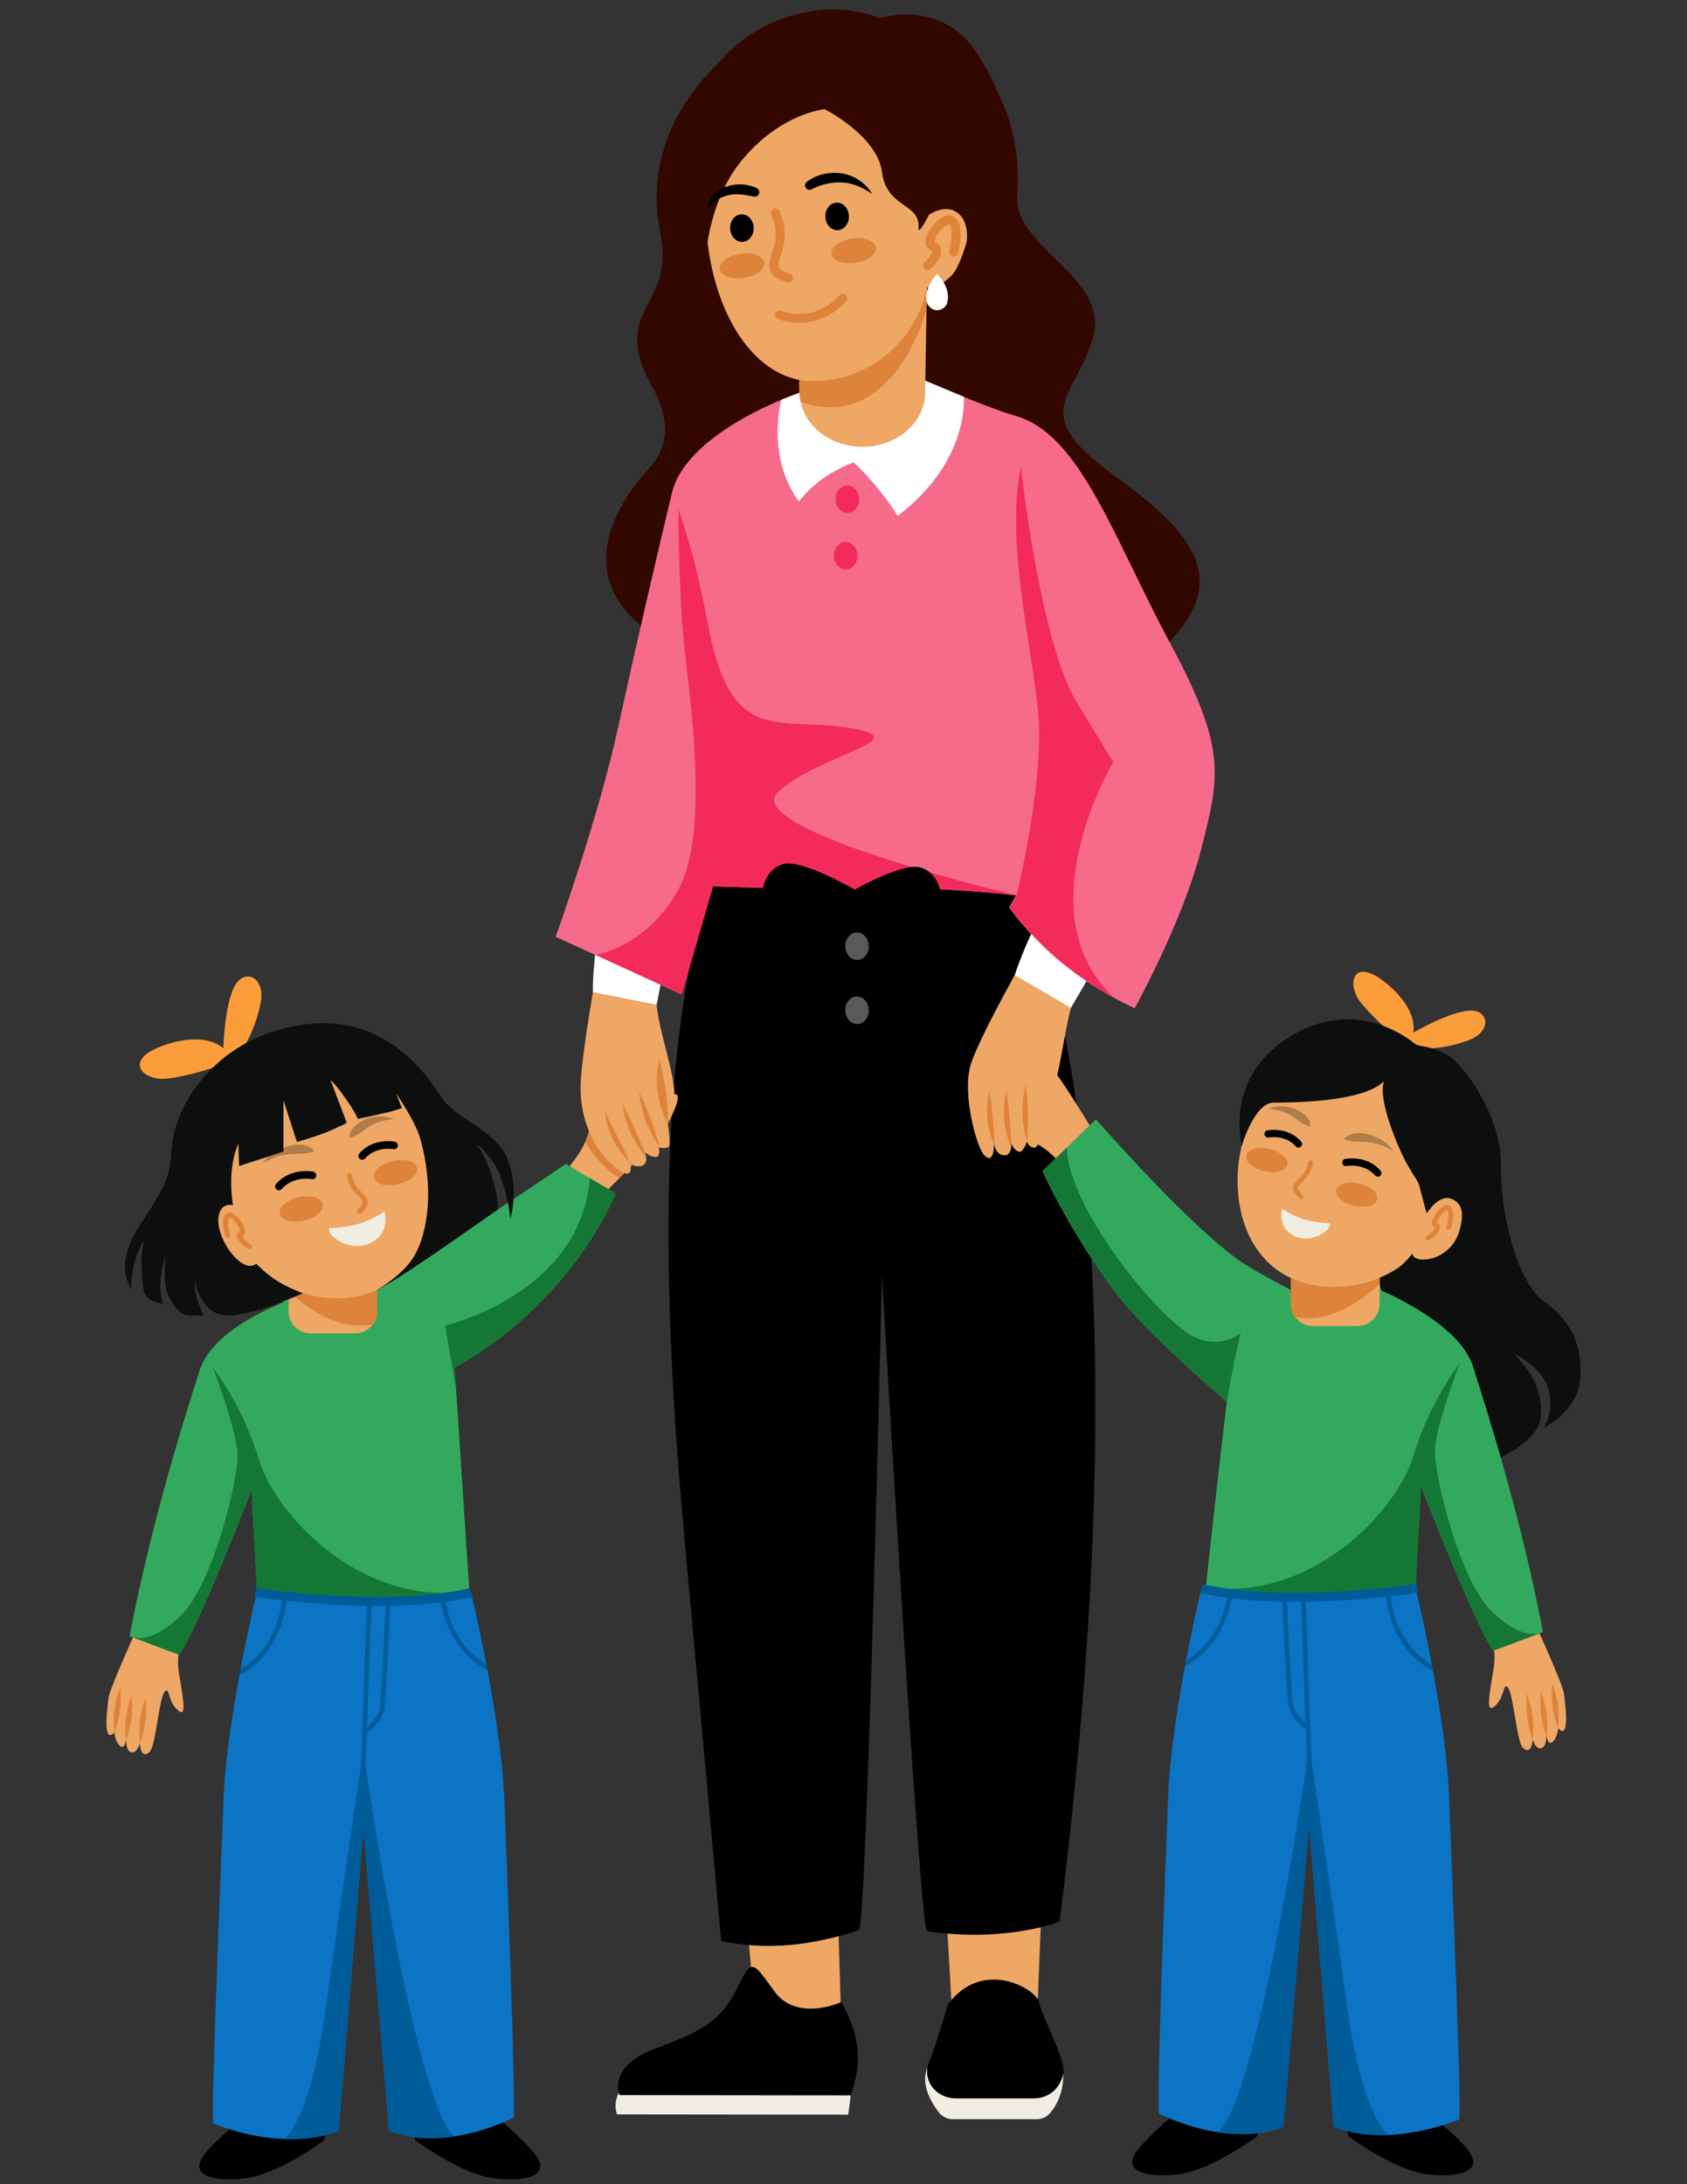<svg xmlns="http://www.w3.org/2000/svg" width="272" height="352" viewBox="0 0 272 352" fill="none"><rect x="0" y="0" width="272" height="352" fill="#333333" stroke="none"/><g clip-path="url(#clip0_782_147)"><path d="M160.386 14.359C160.386 14.359 164.751 20.008 164.025 31.69C163.513 39.973 179.04 44.673 176.209 54.465C173.378 64.256 165.387 66.365 179.874 76.801C194.361 87.237 198.829 95.017 185.339 106.411C173.382 116.512 121.173 110.682 107.58 103.58C97.088 98.098 93.218 88.174 104.774 75.306C108.328 71.349 107.597 66.735 105.221 62.477C98.016 49.584 108.955 49.82 106.472 37.559C104.663 28.618 106.738 18.711 116.478 9.5C136.228 -9.181 160.386 14.363 160.386 14.363V14.359Z" fill="#320700"></path><path d="M149.478 54.164C149.478 54.164 164.214 44.244 162.607 23.995C161.357 8.245 134.183 11.532 140.4 35.874C146.612 60.221 149.478 54.16 149.478 54.16V54.164Z" fill="#320700"></path><path d="M113.183 231.747L122.269 329.681L135.717 328.448L132.185 214.141L113.183 231.747Z" fill="#EEA764"></path><path d="M148.223 232.756L153.804 329.496L167.144 326.678L170.843 235.867L148.223 232.756Z" fill="#EEA764"></path><path d="M116.276 312.805C116.276 312.805 113.513 282.263 110.218 246.35C106.846 209.548 105.759 166.228 115.189 141.705L164.596 143.273C164.596 143.273 186.787 183.014 170.843 309.69C170.843 309.69 162.216 313.119 149.469 311.233C148.279 311.056 142.2 205.441 142.2 205.441C142.2 205.441 139.785 310.631 138.462 311.065C133.534 312.676 125.436 314.769 116.276 312.805Z" fill="black"></path><path d="M81.57 197.523C87.495 192.208 93.969 187.482 95.112 181.759C96.079 176.9 96.612 174.189 97.604 176.595C98.322 178.331 97.346 180.217 98.261 179.817C99.495 179.28 102.798 172.11 104.057 171.581C105.922 170.8 105.067 173.373 105.067 173.373C105.067 173.373 106.407 171.68 107.095 172.853C107.511 173.562 106.742 175.19 106.742 175.19C106.742 175.19 107.614 173.124 108.207 174.202C108.676 175.061 108.263 176.565 108.263 176.565C108.263 176.565 111.193 174.683 107.155 182.052C105.892 184.359 91.551 197.681 85.626 204.573C82.932 207.705 78.722 212.246 78.722 212.246C77.682 208.929 80.677 198.322 81.57 197.518V197.523Z" fill="#EEA764"></path><path d="M105.063 173.377C103.374 175.285 102.154 177.562 101.548 179.968C103.241 178.065 104.453 175.783 105.063 173.377Z" fill="#DD843A"></path><path d="M107.022 174.584C105.333 176.492 104.113 178.769 103.507 181.175C105.2 179.272 106.412 176.99 107.022 174.584Z" fill="#DD843A"></path><path d="M108.293 176.423C106.605 178.331 105.385 180.608 104.779 183.014C106.472 181.111 107.683 178.829 108.293 176.423Z" fill="#DD843A"></path><path d="M39.351 198.665C38.345 200.264 37.834 202.167 37.898 204.053C37.929 204.895 38.092 205.78 38.65 206.412C39.175 207.009 39.969 207.292 40.755 207.408C41.245 207.481 41.739 207.499 42.233 207.464C43.204 207.391 44.218 207.103 45.125 207.464C45.443 207.589 45.731 207.786 46.049 207.907C46.345 208.018 46.667 208.053 46.981 208.083C47.913 208.173 48.854 208.212 49.791 208.199C50.328 208.19 50.882 208.164 51.363 207.924C52.128 207.542 52.553 206.695 52.759 205.866C53.193 204.113 52.819 202.124 51.578 200.814C50.972 200.173 50.203 199.722 49.425 199.31C48.601 198.876 47.75 198.476 46.839 198.274C45.159 197.901 43.406 198.219 41.692 198.085C41.048 198.034 40.382 197.922 39.759 198.111C39.14 198.3 38.586 198.923 38.745 199.55" fill="#0C0F0E"></path><path d="M60.682 208.061C59.96 208.715 47.38 201.187 45.413 210.613C44.962 212.77 41.873 224.907 41 229.792C39.729 236.894 41.533 251.656 41.469 259.694C41.409 267.733 41.555 268.081 41.555 268.081C41.555 268.081 52.794 264.966 63.126 266.848C73.459 268.729 76.38 267.11 76.38 267.11L73.304 220.37C84.827 214.132 94.721 202.996 99.245 192.324L91.233 187.581L60.678 208.066L60.682 208.061Z" fill="#33A95D"></path><path d="M66.087 340.628L66.976 344.929C66.976 344.929 74.439 350.548 80.011 351.102C85.583 351.657 88.299 350.308 86.584 347.631C85.39 345.766 81.128 342.046 81.128 342.046L81.046 339.756L66.082 340.624L66.087 340.628Z" fill="black"></path><path d="M53.155 340.628L52.265 344.929C52.265 344.929 44.803 350.548 39.23 351.102C33.658 351.657 30.943 350.308 32.657 347.631C33.851 345.766 37.001 343.189 37.001 343.189L38.195 339.756L53.159 340.624L53.155 340.628Z" fill="black"></path><path d="M46.513 202.27H60.824V211.292C60.824 213.281 59.208 214.893 57.223 214.893H50.113C48.124 214.893 46.513 213.277 46.513 211.292V202.27Z" fill="#EEA764"></path><path d="M60.201 213.432C60.592 212.873 60.824 212.199 60.824 211.464V204.758C60.459 204.289 60.201 204.01 60.201 204.01L46.513 202.485V208.023C46.513 208.023 52.957 214.88 60.201 213.432Z" fill="#DD843A"></path><path d="M36.008 168.965C36.008 168.965 33.4 166.069 26.47 168.445C19.545 170.817 23.055 174.374 27.136 173.807C31.218 173.24 34.917 171.861 34.917 171.861L39.471 168.445C39.471 168.445 41.228 165.743 42.032 161.614C42.835 157.485 39.424 155.922 37.808 158.959C36.197 161.997 36.004 168.969 36.004 168.969L36.008 168.965Z" fill="#FB9D3B"></path><path d="M69.085 191.327C69.957 201.179 64.196 209.23 54.306 209.23C44.416 209.23 36.403 201.213 36.403 191.327C36.403 181.442 44.42 173.425 54.306 173.425C64.192 173.425 67.749 176.252 69.085 191.327Z" fill="#EEA764"></path><path d="M38.427 184.303L38.552 187.907C38.552 187.907 44.816 185.884 45.258 185.725L45.701 185.566V177.308L47.883 184.045C47.883 184.045 51.458 183.001 53.103 182.275C54.749 181.549 55.917 180.977 55.917 180.977L53.292 174.052C53.292 174.052 53.988 174.589 55.634 176.9C57.279 179.207 57.692 180.316 57.692 180.316C57.692 180.316 62.469 179.336 63.638 178.954L64.806 178.576L63.857 176.204C63.857 176.204 66.95 180.642 67.749 183.443C70.001 191.327 69.034 198.489 66.847 202.334C65.09 205.423 60.819 207.859 60.819 207.859C64.506 206.016 72.458 200.405 80.282 194.915C80.303 194.055 80.222 193.196 80.037 192.354C79.04 187.894 77.854 185.806 76.81 184.384C76.81 184.384 79.564 186.189 80.892 190.171C82.219 194.158 82.267 196.435 82.267 196.435C82.267 196.435 83.912 191.34 81.584 186.266C79.659 182.077 73.412 180.269 71.182 176.849C68.952 173.433 62.34 163.457 49.34 165.068C36.339 166.679 30.264 175.792 28.559 180.917C26.849 186.043 28.464 187.181 25.904 192.019C23.343 196.857 20.89 198.781 20.22 203.099C19.803 205.801 21.203 207.816 21.203 207.816C21.203 207.816 20.795 202.541 24.121 198.734C26.209 196.345 23.764 197.999 23.764 197.999C23.764 197.999 22.72 200.934 22.814 203.735C22.909 206.536 23.145 208.147 23.287 208.336C23.429 208.525 23.76 209.475 24.997 209.806L26.23 210.136C26.23 210.136 25.517 207.623 26.041 205.105C26.561 202.592 26.66 202.068 26.66 202.068C26.66 202.068 26.376 206.102 26.754 207.619C27.132 209.135 28.653 211.937 30.359 211.984C32.069 212.031 32.778 212.031 32.778 212.031C32.778 212.031 31.45 208.899 31.45 207.571V206.244C31.45 206.244 31.923 210.798 35.484 211.842C39.042 212.886 48.816 208.426 48.816 208.426C48.816 208.426 44.782 206.863 43.17 205.483C41.559 204.109 41.271 203.679 41.271 203.679C41.271 203.679 36.906 195.374 37.379 195.662C37.852 195.95 37.852 195.946 37.852 195.946C37.001 191.654 37.014 187.697 38.423 184.29L38.427 184.303Z" fill="#0C0F0E"></path><path d="M46.513 209.569C46.513 209.569 34.917 213.625 32.356 220.362C29.796 227.098 29.486 246.406 33.757 246.878C38.028 247.351 36.76 246.891 36.76 246.891L47.656 221.659L45.576 230.226C45.576 230.226 46.513 212.869 46.513 209.565V209.569Z" fill="#33A95D"></path><path d="M53.065 197.931C53.065 197.931 56.265 197.884 58.688 196.934C61.107 195.985 62.01 195.203 62.01 195.203C62.01 195.203 62.877 198.133 60.493 199.877C57.146 202.322 52.609 199.336 53.069 197.931H53.065Z" fill="#F0EDE2"></path><path d="M39.058 194.773C39.058 194.773 36.313 193.089 35.424 195.353C34.105 198.73 38.874 205.553 41.275 203.692C46.577 199.585 39.058 194.773 39.058 194.773Z" fill="#EEA764"></path><path d="M40.236 201.351C40.163 201.351 40.094 201.334 40.025 201.295C39.045 200.711 38.075 199.692 38.208 198.962C38.233 198.825 38.332 198.519 38.732 198.391C38.667 198.034 38.182 197.123 37.55 196.543C37.224 196.247 37.043 196.217 37.013 196.221C36.571 196.642 36.807 198.073 37.112 198.953C37.185 199.168 37.074 199.4 36.859 199.473C36.648 199.546 36.412 199.435 36.339 199.224C36.244 198.958 35.45 196.578 36.442 195.632C36.579 195.503 36.962 195.233 37.568 195.551C38.44 196.006 39.673 197.759 39.54 198.61C39.492 198.902 39.299 199.108 39.015 199.155C39.076 199.396 39.544 200.049 40.442 200.586C40.635 200.702 40.7 200.951 40.584 201.149C40.506 201.278 40.373 201.346 40.231 201.346L40.236 201.351Z" fill="#DD843A"></path><path d="M57.967 195.615C57.864 195.615 57.756 195.576 57.679 195.495C57.52 195.336 57.52 195.078 57.679 194.915C58.25 194.343 58.469 194.012 58.456 193.733C58.444 193.437 58.156 193.05 57.541 192.522C56.738 191.83 56.197 190.816 55.934 189.51C55.892 189.286 56.033 189.072 56.257 189.029C56.476 188.986 56.695 189.127 56.738 189.351C56.961 190.472 57.412 191.331 58.078 191.903C58.899 192.612 59.255 193.149 59.277 193.703C59.298 194.322 58.907 194.846 58.259 195.49C58.177 195.572 58.074 195.611 57.971 195.611L57.967 195.615Z" fill="#DD843A"></path><path d="M49.002 196.708C50.913 196.265 52.268 195.064 52.028 194.026C51.787 192.988 50.042 192.506 48.131 192.949C46.219 193.392 44.864 194.593 45.105 195.631C45.346 196.669 47.09 197.151 49.002 196.708Z" fill="#DD843A"></path><path d="M64.202 190.849C66.113 190.406 67.468 189.205 67.227 188.167C66.987 187.129 65.242 186.647 63.33 187.09C61.419 187.533 60.064 188.734 60.305 189.772C60.545 190.81 62.29 191.292 64.202 190.849Z" fill="#DD843A"></path><path d="M35.845 250.045C32.215 257.129 27.862 263.857 28.846 269.61C29.68 274.491 30.157 277.219 28.369 275.324C27.081 273.962 27.312 271.853 26.604 272.549C25.641 273.494 25.13 281.369 24.142 282.314C22.681 283.711 22.556 281.004 22.556 281.004C22.556 281.004 21.912 283.062 20.847 282.215C20.202 281.7 20.34 279.908 20.34 279.908C20.34 279.908 20.267 282.151 19.326 281.356C18.578 280.725 18.428 279.169 18.428 279.169C18.428 279.169 16.366 281.975 17.5 273.649C17.852 271.045 26.47 253.465 29.534 244.915C30.926 241.027 33.233 235.283 33.233 235.283C35.389 238.007 36.395 248.984 35.845 250.053V250.045Z" fill="#EEA764"></path><path d="M22.552 281.004C23.446 278.619 23.768 276.059 23.476 273.588C22.578 275.973 22.264 278.533 22.552 281.004Z" fill="#DD843A"></path><path d="M20.293 280.578C21.186 278.194 21.508 275.633 21.216 273.163C20.318 275.548 20.005 278.108 20.293 280.578Z" fill="#DD843A"></path><path d="M18.449 279.315C19.343 276.931 19.665 274.37 19.373 271.9C18.475 274.284 18.161 276.845 18.449 279.315Z" fill="#DD843A"></path><path d="M44.97 191.821C44.828 191.821 44.687 191.774 44.571 191.671C44.313 191.447 44.287 191.061 44.506 190.807C46.809 188.135 50.349 188.788 50.495 188.818C50.826 188.883 51.045 189.205 50.981 189.54C50.916 189.871 50.59 190.086 50.263 190.025C50.224 190.017 47.264 189.488 45.438 191.611C45.318 191.752 45.146 191.826 44.974 191.826L44.97 191.821Z" fill="black"></path><path d="M58.4 186.902C58.258 186.902 58.117 186.855 58.001 186.752C57.743 186.528 57.717 186.142 57.936 185.888C60.132 183.34 63.504 183.963 63.646 183.989C63.977 184.054 64.196 184.376 64.132 184.711C64.067 185.042 63.745 185.257 63.414 185.196C63.38 185.188 60.587 184.694 58.864 186.691C58.744 186.833 58.572 186.906 58.4 186.906V186.902Z" fill="black"></path><path opacity="0.26" d="M50.71 185.471C49.292 186.129 47.853 185.815 46.371 186.026C44.914 186.185 43.578 186.73 42.315 187.516C42.861 186.739 43.595 186.008 44.455 185.54C46.147 184.582 49.219 183.736 50.71 185.471Z" fill="black"></path><path d="M32.356 220.366C29.199 230.041 24.133 246.608 20.89 263.686L28.907 266.676C31.789 262.526 39.261 243.631 43.17 233.496L32.356 220.366Z" fill="#33A95D"></path><path d="M75.667 256.39C58.199 259.106 44.364 243.97 41.77 235.283C39.166 226.557 34.316 220.37 34.316 220.37C34.316 220.37 38.152 230.316 38.294 234.324C38.44 238.333 34.423 255.23 29.13 260.382C25.199 264.205 22.561 264.175 21.461 263.904L28.898 266.68C31.231 263.32 36.571 250.307 40.592 240.09C40.799 246.895 41.499 254.629 41.46 259.69C41.426 264.343 41.46 266.414 41.495 267.342C52.102 264.45 68.725 259.849 75.74 257.503L75.667 256.39Z" fill="#157736"></path><path opacity="0.26" d="M56.381 183.345C56.308 182.421 56.837 181.841 57.361 181.338C59.015 179.934 61.533 179.53 63.53 180.363C62.194 180.453 60.922 180.728 59.788 181.399C58.602 182.052 57.782 183.066 56.381 183.345Z" fill="black"></path><path d="M81.334 290.327C80.866 278.022 76.888 260.592 76.041 257.013C75.951 256.635 75.599 256.382 75.212 256.416L61.967 257.615C59.771 257.812 57.563 257.812 55.367 257.615L41.473 256.352C41.473 256.352 36.545 276.544 36.021 290.318C35.493 304.092 34.062 338.862 34.363 342.204C34.363 342.204 45.323 346.999 54.611 343.42L58.603 294.696L62.74 343.42C72.028 347.003 82.834 341.255 82.834 341.255C83.134 337.912 81.858 304.092 81.334 290.318V290.327Z" fill="#0B74C5"></path><path d="M52.48 324.001C50.113 341.169 46.195 344.469 45.838 344.735C48.661 344.843 51.703 344.538 54.581 343.429L58.573 294.705L62.71 343.429C66.207 344.778 69.919 344.804 73.189 344.31C66.392 337.513 58.573 282.177 58.573 282.177C58.573 282.177 54.964 306 52.48 324.001Z" fill="#005B99"></path><path d="M38.616 269.889L38.792 268.991C40.232 268.179 44.653 265.116 45.482 257.748L46.199 257.83C45.16 267.054 38.887 269.778 38.62 269.889H38.616Z" fill="#005B99"></path><path d="M78.597 269.133C78.529 269.103 71.934 266.242 70.873 256.824L71.59 256.743C72.118 261.439 74.073 264.377 75.624 266.014C76.754 267.208 77.837 267.909 78.43 268.24L78.597 269.133Z" fill="#005B99"></path><path d="M59.155 258.633L58.141 286.42L58.862 286.447L59.876 258.66L59.155 258.633Z" fill="#005B99"></path><path d="M59.225 279.256L58.791 278.68C58.813 278.663 61.008 276.987 61.253 275.213C61.515 273.301 62.186 258.779 62.19 258.633L62.907 258.668C62.882 259.269 62.233 273.37 61.962 275.312C61.674 277.387 59.32 279.182 59.217 279.256H59.225Z" fill="#005B99"></path><path d="M60.776 258.805C51.539 258.805 43.127 257.654 41.232 257.374C40.987 257.34 41.189 255.909 41.387 255.939C44.059 256.335 62.744 258.917 75.65 255.982C75.762 255.957 76.191 257.336 76.127 257.353C71.427 258.44 65.975 258.805 60.781 258.805H60.776Z" fill="#005B99"></path><path d="M94.365 184.041C94.365 184.041 96.702 188.062 99.864 189.867L102.141 187.572L95.013 182.176L94.36 184.041H94.365Z" fill="#DD843A"></path><path d="M103.159 120.864C103.159 120.864 93.282 167.534 93.609 175.899C93.935 184.264 98.957 188.204 100.418 188.921C102.665 190.025 101.247 186.468 101.247 186.468C101.247 186.468 101.441 188.139 103.159 187.95C104.878 187.761 103.928 185.678 103.928 185.678C103.928 185.678 104.839 186.464 105.733 186.468C106.536 186.468 106.24 184.917 106.24 184.917C106.24 184.917 106.863 185.162 107.718 184.896C108.568 184.634 106.867 176.866 106.772 174.688C106.678 172.509 106.489 181.343 106.489 181.343C106.489 181.343 108.633 181.308 108.766 177.162C108.895 173.016 106.197 166.172 105.879 161.915C105.29 153.98 113.724 139.789 113.724 139.789L103.159 120.859V120.864Z" fill="#EEA764"></path><path d="M178.92 200.942C175.118 193.948 172.02 186.558 166.714 184.127C162.212 182.06 159.694 180.917 162.268 180.509C164.119 180.213 165.731 181.596 165.554 180.616C165.318 179.293 159.101 174.421 158.882 173.076C158.556 171.083 160.859 172.505 160.859 172.505C160.859 172.505 159.522 170.808 160.824 170.413C161.61 170.172 163.015 171.298 163.015 171.298C163.015 171.298 161.207 169.97 162.392 169.644C163.333 169.386 164.704 170.138 164.704 170.138C164.704 170.138 163.548 166.851 169.786 172.484C171.737 174.245 181.391 191.276 186.722 198.631C189.145 201.978 192.591 207.12 192.591 207.12C189.124 207.365 179.496 201.999 178.925 200.947L178.92 200.942Z" fill="#EEA764"></path><path d="M160.854 172.505C162.32 174.589 164.253 176.299 166.457 177.45C164.996 175.362 163.054 173.656 160.854 172.505Z" fill="#DD843A"></path><path d="M162.482 170.877C163.947 172.961 165.881 174.671 168.085 175.822C166.624 173.734 164.682 172.028 162.482 170.877Z" fill="#DD843A"></path><path d="M164.566 170.069C166.031 172.153 167.965 173.862 170.169 175.014C168.708 172.926 166.766 171.22 164.566 170.069Z" fill="#DD843A"></path><path d="M183.543 122.746C183.543 122.746 158.865 163.59 156.498 171.62C155.076 176.436 157.525 184.999 158.672 186.155C160.433 187.933 160.257 184.11 160.257 184.11C160.257 184.11 160.352 185.824 161.576 186.137C163.252 186.567 163.05 184.243 163.05 184.243C163.05 184.243 163.393 185.3 164.235 185.596C164.992 185.862 165.58 183.972 165.58 183.972C165.58 183.972 165.877 184.935 166.77 184.965C167.664 184.995 167.754 181.656 169.232 177.781C170.714 173.906 171.569 166.555 172.669 162.431C174.714 154.74 187.328 144.094 187.328 144.094L183.543 122.75V122.746Z" fill="#EEA764"></path><path d="M163.621 157.146L172.669 162.426L178.087 153.146L172.626 139.261C169.4 143.265 165.082 152.476 163.617 157.146H163.621Z" fill="white"></path><path d="M163.046 184.96C161.834 182.082 161.477 178.752 162.289 175.723C162.667 178.765 163.003 181.897 163.046 184.96Z" fill="#DD843A"></path><path d="M160.33 184.595C159.097 181.854 158.762 178.627 159.565 175.719C159.948 178.64 160.257 181.648 160.33 184.595Z" fill="#DD843A"></path><path d="M165.58 183.968C164.695 181.012 164.584 177.777 165.396 174.795C165.769 177.85 165.868 180.9 165.58 183.968Z" fill="#DD843A"></path><path d="M95.598 159.891L105.874 161.915L107.958 151.372L99.245 135.548C97.505 140.39 95.452 154.993 95.598 159.887V159.891Z" fill="white"></path><path d="M146.612 60.222C146.612 60.222 147.484 62.984 137.65 64.097C127.296 65.27 128.95 63.272 128.95 63.272C128.95 63.272 110.768 69.377 108.341 79.426C105.909 89.492 102.575 103.906 99.564 117.642C96.393 132.112 89.592 150.972 89.592 150.972L109.832 160.248L114.893 142.844C114.893 142.844 136.005 143.608 146.273 143.269C152.919 143.05 163.802 144.292 163.802 144.292L162.71 146.259C167.819 153.185 174.56 158.602 182.95 162.482C182.95 162.482 190.675 148.605 193.665 136.863C196.655 125.121 197.854 120.752 188.677 103.674C179.496 86.597 174.194 69.978 163.72 67.014C158.59 65.562 146.608 60.217 146.608 60.217L146.612 60.222Z" fill="#F66B8B"></path><path d="M149.19 61.352L155.394 63.942C155.394 63.942 156.386 74.344 144.73 83.121C144.73 83.121 142.032 78.623 137.65 74.524C137.65 74.524 132.258 76.255 128.83 80.801C128.83 80.801 123.696 74.911 125.956 64.436L128.95 63.276L149.19 61.356V61.352Z" fill="white"></path><path d="M128.95 48.759V63.276C128.95 68.088 133.483 72.002 139.055 72.002C144.64 72.002 149.16 68.088 149.16 63.276L149.568 38.564L128.95 48.759Z" fill="#EEA764"></path><path d="M149.478 46.331L149.405 49.82C149.405 49.82 144.181 69.966 129.092 64.78C128.834 63.676 128.8 62.236 128.86 60.647L149.482 46.331H149.478Z" fill="#DD843A"></path><path d="M118.871 19.329L114.012 27.174C112.005 47.316 120.624 61.429 131.012 61.429C140.133 61.429 147.742 54.946 149.473 46.332C151.231 46.315 152.322 45.498 153.473 44.347C154.65 43.17 156.24 38.474 156.24 36.691C156.24 33.258 157.413 30.998 154.04 30.792L149.843 24.971C149.843 22.466 146.801 13.684 144.296 13.684L116.727 20.442C114.231 20.442 118.88 16.825 118.88 19.329H118.871Z" fill="#EEA764"></path><path d="M149.783 34.603C149.783 34.603 147.983 38.194 148.09 36.682C148.373 32.687 142.956 33.572 142.204 27.737C141.448 21.869 132.967 17.602 132.967 17.602C132.967 17.602 125.955 18.182 119.627 25.804C113.947 32.648 113.724 42.349 113.724 42.349C113.724 42.349 108.147 19.905 116.478 9.499C120.155 4.907 130.797 -1.284 141.86 2.918C141.86 2.918 151.793 -0.335 157.533 8.614C172.33 31.69 154.289 44.892 154.289 44.892C154.289 44.892 157.245 38.371 155.209 35.187C154.487 34.061 152.764 32.777 149.783 34.603Z" fill="#320700"></path><path d="M149.568 43.548C149.748 43.548 149.929 43.479 150.066 43.346C150.53 42.899 152.025 41.344 151.738 40.093C151.669 39.801 151.441 39.269 150.672 39.015C150.633 38.757 150.956 37.894 151.755 37.035C152.438 36.296 152.958 36.128 153.056 36.162C153.697 36.708 153.439 39.028 153.061 40.424C152.958 40.807 153.185 41.202 153.568 41.309C153.954 41.417 154.345 41.189 154.453 40.802C154.65 40.076 155.553 36.399 153.984 35.062C153.692 34.813 153.052 34.474 152.047 34.985C150.715 35.664 149.13 37.752 149.237 39.127C149.284 39.737 149.645 40.197 150.217 40.381C150.315 40.416 150.346 40.441 150.346 40.441C150.388 40.695 149.761 41.632 149.065 42.302C148.777 42.577 148.769 43.032 149.044 43.32C149.186 43.466 149.375 43.543 149.564 43.543L149.568 43.548Z" fill="#DD843A"></path><path d="M130.832 30.509C133.122 29.357 135.781 28.975 138.213 29.946C139.038 30.264 139.828 30.715 140.614 31.256C140.142 30.427 139.467 29.697 138.655 29.13C136.172 27.346 132.507 27.458 130.084 29.306C129.405 29.83 130.071 30.887 130.832 30.509Z" fill="black"></path><path d="M122.007 30.324C118.991 28.85 114.605 30.036 114.016 33.679C115.378 31.961 117.35 31.093 119.502 31.355C120.186 31.411 120.873 31.54 121.582 31.673C122.402 31.823 122.759 30.668 122.012 30.324H122.007Z" fill="black"></path><path d="M127.146 45.52C127.455 45.52 127.738 45.318 127.833 45.008C127.949 44.626 127.734 44.226 127.352 44.11C126.248 43.775 125.732 43.5 125.569 43.165C125.393 42.8 125.504 42.095 125.921 41.017C127.369 37.258 125.711 34.091 125.638 33.958C125.448 33.606 125.01 33.477 124.662 33.662C124.314 33.851 124.181 34.285 124.366 34.637C124.379 34.663 125.775 37.374 124.572 40.501C123.983 42.035 123.889 43.023 124.267 43.801C124.688 44.664 125.599 45.09 126.926 45.494C126.995 45.515 127.068 45.524 127.137 45.524L127.146 45.52Z" fill="#DD843A"></path><path d="M128.903 52.016C131.068 52.016 133.908 51.332 136.439 48.518C136.705 48.222 136.679 47.767 136.387 47.5C136.091 47.234 135.635 47.255 135.369 47.552C131.163 52.218 126.175 50.16 125.964 50.069C125.599 49.915 125.174 50.082 125.019 50.447C124.86 50.813 125.028 51.234 125.393 51.393C125.423 51.406 126.862 52.011 128.903 52.011V52.016Z" fill="#DD843A"></path><path d="M137.945 42.336C139.925 42.034 141.397 40.918 141.233 39.844C141.069 38.77 139.331 38.144 137.351 38.446C135.371 38.748 133.9 39.864 134.064 40.938C134.228 42.013 135.965 42.639 137.945 42.336Z" fill="#DD843A"></path><path d="M119.921 44.779C121.901 44.477 123.373 43.361 123.209 42.287C123.045 41.212 121.307 40.587 119.327 40.889C117.348 41.191 115.876 42.307 116.04 43.381C116.204 44.456 117.941 45.081 119.921 44.779Z" fill="#DD843A"></path><path d="M135.058 37.099C136.106 37.059 136.918 36.033 136.871 34.807C136.824 33.581 135.937 32.62 134.889 32.66C133.841 32.7 133.029 33.726 133.076 34.952C133.122 36.177 134.01 37.139 135.058 37.099Z" fill="black"></path><path d="M136.704 82.668C137.752 82.628 138.564 81.602 138.517 80.376C138.471 79.15 137.583 78.189 136.535 78.229C135.487 78.269 134.676 79.295 134.722 80.521C134.769 81.747 135.656 82.708 136.704 82.668Z" fill="#F22B5A"></path><path d="M136.427 91.763C137.475 91.723 138.287 90.697 138.24 89.471C138.194 88.245 137.306 87.284 136.258 87.324C135.21 87.364 134.399 88.39 134.445 89.616C134.492 90.841 135.379 91.803 136.427 91.763Z" fill="#F22B5A"></path><path opacity="0.35" d="M138.266 154.709C139.314 154.669 140.126 153.643 140.079 152.417C140.033 151.191 139.145 150.23 138.097 150.27C137.049 150.309 136.238 151.336 136.284 152.561C136.331 153.787 137.218 154.749 138.266 154.709Z" fill="white"></path><path opacity="0.35" d="M138.264 165.03C139.312 164.99 140.124 163.964 140.077 162.738C140.03 161.512 139.143 160.55 138.095 160.59C137.047 160.63 136.235 161.656 136.282 162.882C136.328 164.108 137.216 165.069 138.264 165.03Z" fill="white"></path><path d="M119.704 38.979C120.752 38.939 121.564 37.913 121.517 36.687C121.471 35.461 120.583 34.5 119.535 34.54C118.487 34.58 117.676 35.606 117.722 36.831C117.769 38.057 118.656 39.019 119.704 38.979Z" fill="black"></path><path d="M134.999 324.508C137.375 328.912 137.916 333.513 136.748 340.795L99.503 340.752C99.503 340.752 97.398 336.19 105.256 333.251C111.627 330.867 115.361 327.98 118.063 322.502C120.602 317.359 120.551 317.806 124.203 322.807C127.855 327.808 134.995 324.508 134.995 324.508H134.999Z" fill="#F0EDE2"></path><path d="M135.67 322.648C138.045 327.052 139.433 331.408 137.156 337.685L99.912 337.642C99.912 337.642 97.806 333.08 105.664 330.141C112.036 327.756 116.031 326.115 118.734 320.637C121.273 315.495 121.221 315.942 124.873 320.943C128.525 325.943 135.665 322.644 135.665 322.644L135.67 322.648Z" fill="black"></path><path d="M153.602 341.526H167.157C167.978 341.526 168.755 341.178 169.292 340.555C170.229 339.472 171.458 337.44 171.427 334.287C171.406 332.061 167.956 328.216 167.544 326.063C167.131 323.915 158.431 318.79 152.82 326.394C152.82 326.394 150.603 330.746 149.525 333.264C148.399 335.893 150.148 338.828 151.342 340.392C151.884 341.1 152.713 341.522 153.606 341.522L153.602 341.526Z" fill="#F0EDE2"></path><path d="M154.118 338.17H166.689C168.304 338.17 169.851 337.384 170.706 336.009C171.002 335.533 171.26 334.961 171.432 334.287C171.973 332.126 167.96 324.861 167.548 322.712C167.135 320.564 158.435 315.439 152.824 323.043C152.824 323.043 150.938 329.608 149.86 332.126C149.289 333.457 149.417 334.6 149.826 335.52C150.565 337.182 152.305 338.175 154.122 338.175L154.118 338.17Z" fill="black"></path><path d="M200.784 228.469C200.784 228.469 185.317 215.593 179.745 208.165C172.373 198.339 168.085 188.745 168.085 188.745L176.695 180.38C176.695 180.38 192.956 198.996 200.977 203.898C208.999 208.8 220.362 213.702 220.362 213.702L202.984 217.934L200.788 228.465L200.784 228.469Z" fill="#33A95D"></path><path d="M241.44 235.188L243.923 233.818L242.746 217.071L222.012 202.592L216.405 206.317L241.44 235.188Z" fill="#0C0F0E"></path><path d="M213.995 207.542C214.717 208.195 220.461 197.415 222.429 206.841C222.88 208.998 227.791 224.246 228.667 229.131C229.939 236.232 228.134 250.994 228.199 259.033C228.259 267.071 228.113 267.419 228.113 267.419C228.113 267.419 216.874 264.304 206.541 266.186C196.209 268.068 193.287 266.448 193.287 266.448C193.287 266.448 195.852 241.822 197.957 224.649C199.053 215.726 202.047 208.749 202.606 208.916C209.927 211.095 209.334 204.642 213.995 207.546V207.542Z" fill="#33A95D"></path><path d="M203.581 339.966L202.692 344.267C202.692 344.267 195.229 349.887 189.657 350.441C184.084 350.995 181.369 349.646 183.083 346.969C184.278 345.105 188.54 341.384 188.54 341.384L188.621 339.094L203.585 339.962L203.581 339.966Z" fill="black"></path><path d="M216.513 339.966L217.402 344.267C217.402 344.267 224.865 349.887 230.437 350.441C236.009 350.995 238.724 349.646 237.01 346.969C235.816 345.105 232.667 342.527 232.667 342.527L231.472 339.094L216.508 339.962L216.513 339.966Z" fill="black"></path><path d="M222.73 207.989C222.73 207.989 234.751 212.968 237.311 219.705C239.872 226.441 240.181 245.749 235.911 246.221C231.64 246.694 232.908 246.234 232.908 246.234L222.012 221.002L224.092 229.569C224.092 229.569 222.73 211.288 222.73 207.984V207.989Z" fill="#33A95D"></path><path d="M233.822 249.388C237.453 256.472 241.805 263.2 240.821 268.953C239.988 273.833 239.511 276.562 241.298 274.667C242.587 273.305 242.355 271.196 243.064 271.892C244.026 272.837 244.537 280.712 245.526 281.657C246.986 283.053 247.111 280.347 247.111 280.347C247.111 280.347 247.755 282.405 248.821 281.558C249.465 281.043 249.328 279.251 249.328 279.251C249.328 279.251 249.401 281.494 250.342 280.699C251.089 280.067 251.24 278.512 251.24 278.512C251.24 278.512 253.302 281.318 252.168 272.991C251.815 270.388 243.197 252.807 240.134 244.258C238.742 240.37 236.435 234.625 236.435 234.625C234.278 237.349 233.273 248.326 233.822 249.396V249.388Z" fill="#EEA764"></path><path d="M247.115 280.347C246.222 277.962 245.9 275.402 246.192 272.931C247.09 275.316 247.403 277.876 247.115 280.347Z" fill="#DD843A"></path><path d="M249.375 279.917C248.482 277.532 248.159 274.972 248.451 272.501C249.349 274.886 249.663 277.446 249.375 279.917Z" fill="#DD843A"></path><path d="M251.218 278.658C250.325 276.274 250.003 273.713 250.295 271.243C251.193 273.627 251.506 276.188 251.218 278.658Z" fill="#DD843A"></path><path d="M237.311 219.705C240.469 229.38 245.534 245.946 248.778 263.024L240.761 266.014C237.878 261.864 230.407 242.969 226.498 232.834L237.311 219.705Z" fill="#33A95D"></path><path d="M194 255.729C211.469 258.444 225.303 243.309 227.898 234.621C230.502 225.896 235.352 219.709 235.352 219.709C235.352 219.709 231.516 229.655 231.374 233.663C231.228 237.672 235.245 254.569 240.538 259.72C244.469 263.544 247.107 263.514 248.207 263.243L240.77 266.019C238.437 262.659 233.097 249.646 229.075 239.429C228.869 246.234 228.169 253.968 228.207 259.029C228.242 263.682 228.207 265.752 228.173 266.68C217.565 263.789 200.943 259.188 193.927 256.842L194 255.729Z" fill="#157736"></path><path d="M188.329 289.666C188.797 277.361 192.776 259.931 193.622 256.352C193.712 255.974 194.064 255.72 194.451 255.755L207.697 256.954C209.892 257.151 212.1 257.151 214.296 256.954L228.19 255.69C228.19 255.69 233.118 275.883 233.642 289.657C234.17 303.431 235.601 338.201 235.3 341.543C235.3 341.543 224.34 346.338 215.052 342.759L211.061 294.035L206.923 342.759C197.635 346.342 186.829 340.594 186.829 340.594C186.529 337.251 187.805 303.431 188.329 289.657V289.666Z" fill="#0B74C5"></path><path d="M217.187 323.34C219.554 340.508 223.473 343.808 223.829 344.074C221.007 344.181 217.965 343.876 215.086 342.768L211.095 294.044L206.958 342.768C203.46 344.117 199.748 344.143 196.479 343.649C203.276 336.852 211.095 281.516 211.095 281.516C211.095 281.516 214.704 305.339 217.187 323.34Z" fill="#005B99"></path><path d="M231.052 269.232L230.876 268.334C229.436 267.522 225.015 264.459 224.186 257.091L223.469 257.172C224.508 266.397 230.781 269.12 231.047 269.232H231.052Z" fill="#005B99"></path><path d="M191.07 268.476C191.139 268.446 197.734 265.585 198.795 256.167L198.078 256.085C197.549 260.781 195.594 263.72 194.043 265.357C192.913 266.551 191.831 267.252 191.238 267.582L191.07 268.476Z" fill="#005B99"></path><path d="M210.51 257.979L209.789 258.005L210.803 285.793L211.524 285.766L210.51 257.979Z" fill="#005B99"></path><path d="M218.833 213.711H211.722C209.733 213.711 208.122 212.096 208.122 210.111V201.089H222.433V210.111C222.433 212.1 220.818 213.711 218.833 213.711Z" fill="#EEA764"></path><path d="M208.745 212.246C208.354 211.688 208.122 211.013 208.122 210.279V203.572C208.487 203.104 208.745 202.824 208.745 202.824L222.433 201.299V206.837C222.433 206.837 215.989 213.694 208.745 212.246Z" fill="#DD843A"></path><path d="M210.442 278.598L210.876 278.023C210.855 278.005 208.659 276.33 208.414 274.555C208.152 272.644 207.482 258.122 207.478 257.976L206.76 258.01C206.786 258.612 207.435 272.712 207.705 274.654C207.993 276.729 210.348 278.525 210.451 278.598H210.442Z" fill="#005B99"></path><path d="M208.891 258.143C218.128 258.143 226.541 256.992 228.435 256.713C228.68 256.678 228.478 255.248 228.281 255.278C225.608 255.673 206.924 258.255 194.018 255.321C193.906 255.295 193.476 256.674 193.541 256.691C198.241 257.778 203.693 258.143 208.887 258.143H208.891Z" fill="#005B99"></path><path d="M227.851 166.431C227.851 166.431 228.89 162.865 223.49 158.435C218.094 154.01 216.968 158.641 219.477 161.662C221.986 164.686 224.955 166.993 224.955 166.993L230.007 168.974C230.007 168.974 233.079 169.043 236.83 167.625C240.581 166.207 240.138 162.654 236.864 162.869C233.595 163.084 227.842 166.426 227.842 166.426L227.851 166.431Z" fill="#FB9D3B"></path><path d="M233.32 190.03C233.32 199.624 225.14 207.4 215.048 207.4C204.956 207.4 199.542 199.856 199.542 190.266C199.542 180.677 204.956 172.665 215.048 172.665C225.14 172.665 233.32 180.441 233.32 190.034V190.03Z" fill="#EEA764"></path><path d="M229.419 203.855L223.662 200.517L228.431 190.266L234.948 193.299C236.559 194.047 237.255 195.963 236.508 197.574L234.45 201.995C233.702 203.606 231.03 204.611 229.419 203.86V203.855Z" fill="#EEA764"></path><path d="M223.185 174.168C223.185 174.168 222.098 175.887 224.543 182.4C226.987 188.913 228.482 189.665 228.843 191.113C229.204 192.56 230.021 195.546 230.021 195.546C230.021 195.546 231.881 192.578 233.775 193.132C236.014 193.785 236.048 195.955 235.236 198.575C234.42 201.2 232.096 202.635 230.429 202.902C227.748 203.327 227.709 202.029 227.709 202.029C227.709 202.029 226.489 203.714 224.848 204.758C223.323 205.724 222.433 205.922 222.433 205.922C222.433 205.922 232.504 208.818 236.757 215.331C241.01 221.844 240.486 229.118 241.573 230.656C242.66 232.194 243.923 233.822 243.923 233.822C243.923 233.822 247.541 231.743 248.267 229.118C248.993 226.493 247.816 222.514 246.007 220.345L244.198 218.175C244.198 218.175 249.07 220.564 249.792 224.362C250.514 228.16 248.808 230.114 248.808 230.114C248.808 230.114 254.325 227.58 254.78 222.244C255.231 216.908 253.242 212.744 248.989 209.759C244.735 206.773 241.913 196.062 242.003 187.83C242.093 179.599 235.851 171.637 233.681 170.19C231.511 168.742 228.435 168.471 228.435 168.471C228.435 168.471 219.572 160.239 208.354 166.843C197.137 173.446 200.221 184.625 200.221 184.625C200.221 184.625 202.262 177.695 205.338 177.695C208.414 177.695 220.027 177.609 223.194 174.172L223.185 174.168Z" fill="#0C0F0E"></path><path d="M214.408 197.123C214.408 197.123 211.654 197.084 209.574 196.268C207.495 195.452 206.717 194.777 206.717 194.777C206.717 194.777 205.97 197.295 208.023 198.794C210.902 200.895 214.803 198.33 214.408 197.123Z" fill="#F0EDE2"></path><path d="M230.235 199.89C230.102 199.89 229.973 199.821 229.9 199.701C229.788 199.516 229.848 199.276 230.033 199.168C230.888 198.657 231.335 198.034 231.391 197.806C231.12 197.759 230.935 197.566 230.892 197.287C230.768 196.475 231.941 194.808 232.774 194.369C233.354 194.069 233.719 194.322 233.848 194.447C234.793 195.349 234.037 197.617 233.947 197.871C233.874 198.073 233.655 198.18 233.449 198.112C233.247 198.038 233.139 197.819 233.208 197.613C233.5 196.771 233.724 195.409 233.307 195.01C233.273 195.001 233.101 195.031 232.791 195.315C232.19 195.865 231.726 196.737 231.666 197.072C232.044 197.192 232.143 197.484 232.164 197.617C232.293 198.313 231.369 199.284 230.433 199.843C230.368 199.882 230.3 199.899 230.235 199.899V199.89Z" fill="#DD843A"></path><path d="M209.755 193.244C209.656 193.244 209.553 193.205 209.48 193.128C208.865 192.509 208.487 192.011 208.513 191.422C208.534 190.894 208.874 190.378 209.656 189.704C210.287 189.158 210.717 188.342 210.932 187.272C210.975 187.061 211.181 186.924 211.391 186.967C211.602 187.01 211.739 187.216 211.697 187.427C211.447 188.668 210.932 189.635 210.167 190.296C209.583 190.799 209.303 191.169 209.295 191.452C209.286 191.719 209.493 192.032 210.038 192.578C210.189 192.732 210.189 192.977 210.038 193.128C209.961 193.205 209.862 193.239 209.763 193.239L209.755 193.244Z" fill="#DD843A"></path><path d="M222.043 193.291C222.272 192.301 220.982 191.157 219.16 190.735C217.339 190.313 215.676 190.773 215.447 191.762C215.218 192.751 216.508 193.895 218.33 194.318C220.151 194.74 221.814 194.28 222.043 193.291Z" fill="#DD843A"></path><path d="M207.556 187.713C207.785 186.723 206.494 185.579 204.673 185.157C202.851 184.735 201.189 185.194 200.96 186.184C200.73 187.173 202.021 188.317 203.842 188.74C205.664 189.162 207.326 188.702 207.556 187.713Z" fill="#DD843A"></path><path d="M222.145 189.63C221.982 189.63 221.819 189.562 221.703 189.428C219.958 187.401 217.131 187.912 217.101 187.916C216.783 187.976 216.478 187.77 216.418 187.452C216.358 187.134 216.564 186.829 216.878 186.769C217.02 186.739 220.392 186.116 222.588 188.664C222.798 188.909 222.772 189.278 222.527 189.489C222.416 189.583 222.283 189.63 222.145 189.63Z" fill="black"></path><path d="M209.342 184.939C209.179 184.939 209.016 184.87 208.9 184.737C207.254 182.83 204.59 183.306 204.565 183.315C204.247 183.375 203.942 183.169 203.882 182.851C203.821 182.533 204.028 182.228 204.341 182.168C204.474 182.142 207.692 181.549 209.785 183.977C209.995 184.222 209.969 184.591 209.724 184.802C209.613 184.896 209.48 184.943 209.342 184.943V184.939Z" fill="black"></path><path opacity="0.26" d="M216.672 183.573C218.09 181.914 221.02 182.722 222.635 183.637C223.456 184.084 224.156 184.78 224.676 185.519C223.473 184.771 222.197 184.247 220.809 184.097C219.396 183.895 218.025 184.196 216.672 183.568V183.573Z" fill="black"></path><path opacity="0.26" d="M211.267 181.549C209.935 181.283 209.149 180.316 208.019 179.693C206.941 179.053 205.729 178.791 204.453 178.705C206.356 177.91 208.758 178.292 210.335 179.633C210.833 180.114 211.336 180.664 211.267 181.545V181.549Z" fill="black"></path><path d="M101.548 187.263C100.384 186.253 99.516 184.969 98.816 183.611C98.132 182.245 97.626 180.758 97.565 179.22C97.944 179.899 98.249 180.574 98.584 181.239C99.507 183.121 100.702 185.351 101.548 187.263Z" fill="#DD843A"></path><path d="M104.229 186.472C102.12 184.114 100.663 181.051 100.418 177.88C101.785 180.668 103.159 183.555 104.229 186.472Z" fill="#DD843A"></path><path d="M106.347 184.836C104.504 182.254 103.292 179.156 103.056 175.985C104.435 178.834 105.578 181.764 106.347 184.836Z" fill="#DD843A"></path><path d="M107.679 181.072C106.055 178.047 105.342 174.03 106.347 170.705C107.142 174.138 107.769 177.541 107.679 181.072Z" fill="#DD843A"></path><path d="M125.474 127.63C132.001 121.559 148.597 119.059 136.722 117.272C124.847 115.484 117.737 120.236 114.016 100.013C112.006 89.088 109.385 82.089 109.385 82.089C109.385 82.089 109.385 95.124 110.283 103.695C111.176 112.267 114.493 134.057 109.385 143.342C104.281 152.626 96.04 153.88 96.04 153.88L109.935 160.248L114.996 142.843C114.996 142.843 136.108 143.608 146.376 143.269C153.022 143.049 163.905 144.291 163.905 144.291C163.905 144.291 118.948 133.696 125.474 127.626V127.63Z" fill="#F22B5A"></path><path d="M173.597 113.165C167.703 103.519 164.609 75.306 164.609 75.306C162.049 87.451 166.457 104.237 167.411 115.128C168.364 126.023 163.909 144.296 163.909 144.296L162.818 146.263C167.179 152.175 172.734 156.983 179.483 160.682C165.039 146.951 179.496 122.81 179.496 122.81L173.602 113.165H173.597Z" fill="#F22B5A"></path><path d="M95.108 189.867C93.6 208.581 71.766 213.634 71.766 213.634L73.536 223.945L73.3 220.366C84.823 214.128 94.717 202.992 99.241 192.32L95.104 189.867H95.108Z" fill="#157736"></path><path d="M192.587 215.481C187.186 212.989 172.313 194.954 171.982 184.96L168.085 188.745C168.085 188.745 172.373 198.339 179.745 208.165C183.788 213.552 193.025 221.797 197.802 225.926C197.802 225.926 198.657 220.607 200.028 214.798C200.028 214.798 197.106 217.565 192.587 215.481Z" fill="#157736"></path><path d="M151.101 44.158C152.343 45.421 153.224 47.2 152.687 48.931C152.322 49.807 151.316 50.22 150.44 49.855C148.262 48.772 149.727 45.425 151.101 44.158Z" fill="white"></path><path d="M138.195 143.583C138.195 143.583 129.332 138.371 126.256 139.261C123.18 140.146 122.278 144.129 123.18 146.659C124.086 149.19 138.195 143.583 138.195 143.583Z" fill="black"></path><path d="M136.456 144.116C136.456 144.116 145.319 138.904 148.395 139.794C151.471 140.679 152.373 144.661 151.471 147.192C150.565 149.722 136.456 144.116 136.456 144.116Z" fill="black"></path></g><defs><clipPath id="clip0_782_147"><rect width="272" height="352" fill="white"></rect></clipPath></defs></svg>